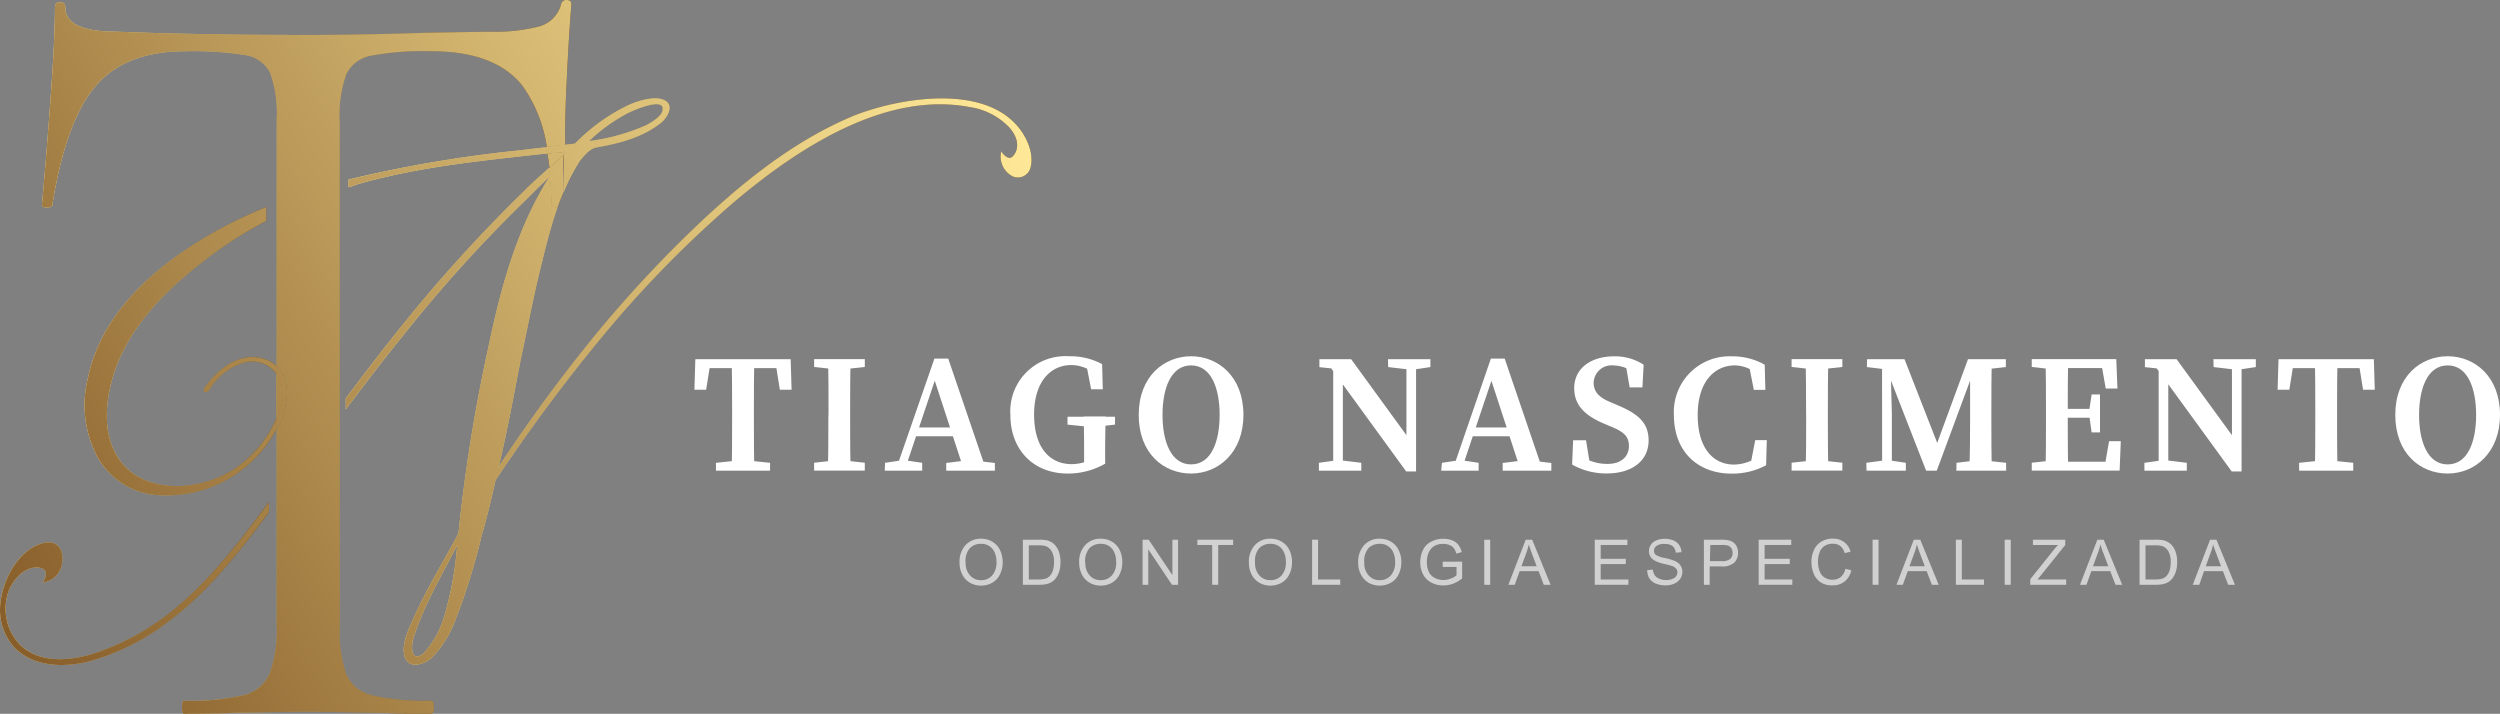 <svg id="Camada_1" data-name="Camada 1" xmlns="http://www.w3.org/2000/svg" xmlns:xlink="http://www.w3.org/1999/xlink" viewBox="0 0 298.45 85.21"><rect x="0" y="0" width="298.45" height="85.21" fill="#808080" stroke="none"/><defs><style>.cls-1{opacity:0.64;}.cls-2{fill:#fff;}.cls-3{fill:url(#Gradiente_sem_nome_6);}.cls-4{fill:url(#Gradiente_sem_nome_6-2);}.cls-5{fill:url(#Gradiente_sem_nome_6-3);}.cls-6{fill:url(#Gradiente_sem_nome_6-4);}.cls-7{fill:url(#Gradiente_sem_nome_6-5);}.cls-8{fill:url(#Gradiente_sem_nome_6-6);}.cls-9{fill:url(#Gradiente_sem_nome_6-7);}.cls-10{fill:url(#Gradiente_sem_nome_6-8);}.cls-11{fill:url(#Gradiente_sem_nome_6-9);}.cls-12{fill:url(#Gradiente_sem_nome_6-10);}.cls-13{fill:url(#Gradiente_sem_nome_6-11);}.cls-14{fill:url(#Gradiente_sem_nome_6-12);}.cls-15{fill:url(#Gradiente_sem_nome_6-13);}.cls-16{fill:url(#Gradiente_sem_nome_6-14);}.cls-17{fill:url(#Gradiente_sem_nome_3);}</style><linearGradient id="Gradiente_sem_nome_6" x1="-1076.59" y1="3289.5" x2="-1013.3" y2="3289.5" gradientUnits="userSpaceOnUse"><stop offset="0" stop-color="#ffe998"/><stop offset="1" stop-color="#57370d"/></linearGradient><linearGradient id="Gradiente_sem_nome_6-2" x1="-1076.59" y1="3284.8" x2="-1013.3" y2="3284.8" xlink:href="#Gradiente_sem_nome_6"/><linearGradient id="Gradiente_sem_nome_6-3" x1="-1076.59" y1="3261.28" x2="-1013.3" y2="3261.28" xlink:href="#Gradiente_sem_nome_6"/><linearGradient id="Gradiente_sem_nome_6-4" x1="-1071.4" y1="3286.91" x2="-1047.3" y2="3286.91" xlink:href="#Gradiente_sem_nome_6"/><linearGradient id="Gradiente_sem_nome_6-5" x1="-1071.4" y1="3284.13" x2="-1047.3" y2="3284.13" xlink:href="#Gradiente_sem_nome_6"/><linearGradient id="Gradiente_sem_nome_6-6" x1="-1076.59" y1="3289.68" x2="-1013.3" y2="3289.68" xlink:href="#Gradiente_sem_nome_6"/><linearGradient id="Gradiente_sem_nome_6-7" x1="-1071.4" y1="3289.68" x2="-1047.3" y2="3289.68" xlink:href="#Gradiente_sem_nome_6"/><linearGradient id="Gradiente_sem_nome_6-8" x1="-1081.55" y1="3311.85" x2="-1049.45" y2="3311.85" xlink:href="#Gradiente_sem_nome_6"/><linearGradient id="Gradiente_sem_nome_6-9" x1="-1040.27" y1="3259.57" x2="-958.4" y2="3259.57" xlink:href="#Gradiente_sem_nome_6"/><linearGradient id="Gradiente_sem_nome_6-10" x1="-1040.27" y1="3262.15" x2="-958.4" y2="3262.15" xlink:href="#Gradiente_sem_nome_6"/><linearGradient id="Gradiente_sem_nome_6-11" x1="-1040.27" y1="3287.73" x2="-958.4" y2="3287.73" xlink:href="#Gradiente_sem_nome_6"/><linearGradient id="Gradiente_sem_nome_6-12" x1="-1076.59" y1="3263.77" x2="-1013.3" y2="3263.77" xlink:href="#Gradiente_sem_nome_6"/><linearGradient id="Gradiente_sem_nome_6-13" x1="-1076.59" y1="3260" x2="-1013.3" y2="3260" xlink:href="#Gradiente_sem_nome_6"/><linearGradient id="Gradiente_sem_nome_6-14" x1="-1040.27" y1="3260" x2="-958.4" y2="3260" xlink:href="#Gradiente_sem_nome_6"/><linearGradient id="Gradiente_sem_nome_3" x1="-971.06" y1="3238" x2="-1088.05" y2="3305.54" gradientUnits="userSpaceOnUse"><stop offset="0" stop-color="#ffe998"/><stop offset="1" stop-color="#875d2a"/></linearGradient></defs><title>logo2</title><g class="cls-1"><path class="cls-2" d="M-967,3309.36a2.94,2.94,0,0,1,.72-2.1,2.44,2.44,0,0,1,1.86-.76,2.56,2.56,0,0,1,1.34.36,2.29,2.29,0,0,1,.91,1,3.25,3.25,0,0,1,.32,1.45,3.17,3.17,0,0,1-.33,1.46,2.23,2.23,0,0,1-.94,1,2.68,2.68,0,0,1-1.31.33,2.61,2.61,0,0,1-1.36-.36,2.32,2.32,0,0,1-.9-1A3,3,0,0,1-967,3309.36Zm.73,0a2.14,2.14,0,0,0,.53,1.53,1.69,1.69,0,0,0,1.31.56,1.68,1.68,0,0,0,1.32-.56,2.28,2.28,0,0,0,.52-1.61,2.7,2.7,0,0,0-.22-1.14,1.7,1.7,0,0,0-.65-.77,1.73,1.73,0,0,0-1-.26,1.84,1.84,0,0,0-1.3.51A2.35,2.35,0,0,0-966.28,3309.37Z" transform="translate(1081.55 -3242.19)"/><path class="cls-2" d="M-959.44,3312v-5.38h1.86a4.7,4.7,0,0,1,1,.07,2,2,0,0,1,.79.39,2.23,2.23,0,0,1,.63.92,3.62,3.62,0,0,1,.21,1.28,3.65,3.65,0,0,1-.14,1.09,2.57,2.57,0,0,1-.37.78,1.9,1.9,0,0,1-.49.49,1.87,1.87,0,0,1-.64.27,3.72,3.72,0,0,1-.86.09Zm.71-.63h1.15a3,3,0,0,0,.84-.1,1.24,1.24,0,0,0,.48-.28,1.8,1.8,0,0,0,.4-.68,3.49,3.49,0,0,0,.14-1,2.46,2.46,0,0,0-.28-1.3,1.44,1.44,0,0,0-.67-.61,2.88,2.88,0,0,0-.92-.11h-1.14Z" transform="translate(1081.55 -3242.19)"/><path class="cls-2" d="M-952.72,3309.36a2.94,2.94,0,0,1,.72-2.1,2.44,2.44,0,0,1,1.86-.76,2.57,2.57,0,0,1,1.35.36,2.35,2.35,0,0,1,.91,1,3.25,3.25,0,0,1,.31,1.45,3.17,3.17,0,0,1-.33,1.46,2.26,2.26,0,0,1-.93,1,2.71,2.71,0,0,1-1.31.33,2.58,2.58,0,0,1-1.36-.36,2.4,2.4,0,0,1-.91-1A3.1,3.1,0,0,1-952.72,3309.36Zm.74,0a2.13,2.13,0,0,0,.52,1.53,1.7,1.7,0,0,0,1.31.56,1.72,1.72,0,0,0,1.33-.56,2.28,2.28,0,0,0,.52-1.61,2.86,2.86,0,0,0-.22-1.14,1.76,1.76,0,0,0-.65-.77,1.78,1.78,0,0,0-1-.26,1.86,1.86,0,0,0-1.31.51A2.35,2.35,0,0,0-952,3309.37Z" transform="translate(1081.55 -3242.19)"/><path class="cls-2" d="M-945.15,3312v-5.38h.73l2.83,4.23v-4.23h.68V3312h-.73l-2.83-4.23V3312Z" transform="translate(1081.55 -3242.19)"/><path class="cls-2" d="M-936.84,3312v-4.75h-1.77v-.63h4.27v.63h-1.78V3312Z" transform="translate(1081.55 -3242.19)"/><path class="cls-2" d="M-932.46,3309.36a2.94,2.94,0,0,1,.72-2.1,2.44,2.44,0,0,1,1.86-.76,2.57,2.57,0,0,1,1.35.36,2.35,2.35,0,0,1,.91,1,3.25,3.25,0,0,1,.31,1.45,3.17,3.17,0,0,1-.33,1.46,2.26,2.26,0,0,1-.93,1,2.71,2.71,0,0,1-1.31.33,2.58,2.58,0,0,1-1.36-.36,2.4,2.4,0,0,1-.91-1A3.1,3.1,0,0,1-932.46,3309.36Zm.74,0a2.13,2.13,0,0,0,.52,1.53,1.7,1.7,0,0,0,1.31.56,1.72,1.72,0,0,0,1.33-.56,2.32,2.32,0,0,0,.52-1.61,2.86,2.86,0,0,0-.22-1.14,1.76,1.76,0,0,0-.65-.77,1.78,1.78,0,0,0-1-.26,1.86,1.86,0,0,0-1.31.51A2.35,2.35,0,0,0-931.72,3309.37Z" transform="translate(1081.55 -3242.19)"/><path class="cls-2" d="M-924.91,3312v-5.38h.71v4.75h2.65v.63Z" transform="translate(1081.55 -3242.19)"/><path class="cls-2" d="M-919.41,3309.36a2.94,2.94,0,0,1,.72-2.1,2.44,2.44,0,0,1,1.86-.76,2.56,2.56,0,0,1,1.34.36,2.29,2.29,0,0,1,.91,1,3.12,3.12,0,0,1,.32,1.45,3.17,3.17,0,0,1-.33,1.46,2.23,2.23,0,0,1-.94,1,2.68,2.68,0,0,1-1.31.33,2.61,2.61,0,0,1-1.36-.36,2.38,2.38,0,0,1-.9-1A3,3,0,0,1-919.41,3309.36Zm.73,0a2.14,2.14,0,0,0,.53,1.53,1.69,1.69,0,0,0,1.31.56,1.68,1.68,0,0,0,1.32-.56,2.28,2.28,0,0,0,.52-1.61,2.7,2.7,0,0,0-.22-1.14,1.7,1.7,0,0,0-.65-.77,1.73,1.73,0,0,0-1-.26,1.84,1.84,0,0,0-1.3.51A2.35,2.35,0,0,0-918.68,3309.37Z" transform="translate(1081.55 -3242.19)"/><path class="cls-2" d="M-909.32,3309.87v-.63H-907v2a4,4,0,0,1-1.08.63,3.25,3.25,0,0,1-1.15.21,3,3,0,0,1-1.44-.34,2.21,2.21,0,0,1-1-1,3.1,3.1,0,0,1-.33-1.43,3.3,3.3,0,0,1,.33-1.47,2.12,2.12,0,0,1,1-1,3,3,0,0,1,1.42-.33,2.89,2.89,0,0,1,1.05.18,1.75,1.75,0,0,1,.74.53,2.32,2.32,0,0,1,.41.88l-.64.18a2.07,2.07,0,0,0-.3-.65,1.22,1.22,0,0,0-.52-.37,1.78,1.78,0,0,0-.74-.14,2.14,2.14,0,0,0-.84.14,1.54,1.54,0,0,0-.58.4,1.85,1.85,0,0,0-.34.53,2.73,2.73,0,0,0-.2,1.08,2.75,2.75,0,0,0,.24,1.21,1.64,1.64,0,0,0,.73.72,2.29,2.29,0,0,0,1,.23,2.42,2.42,0,0,0,.91-.18,2.21,2.21,0,0,0,.66-.38v-1Z" transform="translate(1081.55 -3242.19)"/><path class="cls-2" d="M-904.36,3312v-5.38h.71V3312Z" transform="translate(1081.55 -3242.19)"/><path class="cls-2" d="M-901.48,3312l2.07-5.38h.77l2.2,5.38h-.81l-.63-1.63h-2.25l-.59,1.63Zm1.56-2.21h1.82l-.56-1.49c-.17-.45-.3-.83-.38-1.12a7.52,7.52,0,0,1-.29,1Z" transform="translate(1081.55 -3242.19)"/><path class="cls-2" d="M-891.17,3312v-5.38h3.9v.63h-3.19v1.65h3v.63h-3v1.84h3.31v.63Z" transform="translate(1081.55 -3242.19)"/><path class="cls-2" d="M-884.9,3310.25l.67-.06a1.48,1.48,0,0,0,.22.67,1.21,1.21,0,0,0,.54.41,2,2,0,0,0,.83.17,2,2,0,0,0,.72-.13,1,1,0,0,0,.47-.33.77.77,0,0,0,.15-.46.67.67,0,0,0-.15-.44,1.12,1.12,0,0,0-.48-.32,9.94,9.94,0,0,0-1-.26,4.6,4.6,0,0,1-1-.34,1.44,1.44,0,0,1-.58-.5,1.19,1.19,0,0,1-.19-.67,1.38,1.38,0,0,1,.23-.76,1.42,1.42,0,0,1,.68-.54,2.64,2.64,0,0,1,1-.18,2.62,2.62,0,0,1,1,.19,1.56,1.56,0,0,1,.71.57,1.63,1.63,0,0,1,.26.84l-.68.06a1.16,1.16,0,0,0-.37-.78,1.5,1.5,0,0,0-.94-.26,1.52,1.52,0,0,0-1,.24.73.73,0,0,0-.29.57.61.61,0,0,0,.21.48,2.91,2.91,0,0,0,1.07.38,6.92,6.92,0,0,1,1.2.35,1.55,1.55,0,0,1,.69.55,1.31,1.31,0,0,1,.22.76,1.47,1.47,0,0,1-.24.81,1.66,1.66,0,0,1-.71.59,2.48,2.48,0,0,1-1,.21,3.14,3.14,0,0,1-1.22-.21,1.7,1.7,0,0,1-.78-.64A1.81,1.81,0,0,1-884.9,3310.25Z" transform="translate(1081.55 -3242.19)"/><path class="cls-2" d="M-878.14,3312v-5.38h2a4.38,4.38,0,0,1,.82.05,1.62,1.62,0,0,1,.67.25,1.31,1.31,0,0,1,.43.52,1.63,1.63,0,0,1,.16.73,1.68,1.68,0,0,1-.43,1.17,2.14,2.14,0,0,1-1.58.47h-1.38V3312Zm.72-2.82H-876a1.49,1.49,0,0,0,1-.26.92.92,0,0,0,.29-.72,1,1,0,0,0-.17-.58.84.84,0,0,0-.45-.32,3.14,3.14,0,0,0-.67-.05h-1.37Z" transform="translate(1081.55 -3242.19)"/><path class="cls-2" d="M-871.6,3312v-5.38h3.89v.63h-3.18v1.65h3v.63h-3v1.84h3.31v.63Z" transform="translate(1081.55 -3242.19)"/><path class="cls-2" d="M-861.25,3310.09l.71.18a2.35,2.35,0,0,1-.8,1.34,2.21,2.21,0,0,1-1.43.46,2.5,2.5,0,0,1-1.41-.35,2.26,2.26,0,0,1-.83-1,3.63,3.63,0,0,1-.29-1.44,3.25,3.25,0,0,1,.32-1.47,2.22,2.22,0,0,1,.92-1,2.62,2.62,0,0,1,1.31-.32,2.15,2.15,0,0,1,1.35.41,2.09,2.09,0,0,1,.77,1.15l-.7.17a1.7,1.7,0,0,0-.54-.86,1.45,1.45,0,0,0-.9-.26,1.75,1.75,0,0,0-1,.29,1.56,1.56,0,0,0-.58.8,3.07,3.07,0,0,0-.17,1,3.13,3.13,0,0,0,.2,1.19,1.46,1.46,0,0,0,.62.77,1.74,1.74,0,0,0,.92.25,1.54,1.54,0,0,0,1-.34A1.75,1.75,0,0,0-861.25,3310.09Z" transform="translate(1081.55 -3242.19)"/><path class="cls-2" d="M-858,3312v-5.38h.71V3312Z" transform="translate(1081.55 -3242.19)"/><path class="cls-2" d="M-855.15,3312l2.07-5.38h.77l2.2,5.38h-.81l-.63-1.63h-2.25l-.59,1.63Zm1.55-2.21h1.83l-.56-1.49c-.17-.45-.3-.83-.38-1.12a7.52,7.52,0,0,1-.29,1Z" transform="translate(1081.55 -3242.19)"/><path class="cls-2" d="M-848.06,3312v-5.38h.71v4.75h2.65v.63Z" transform="translate(1081.55 -3242.19)"/><path class="cls-2" d="M-842.23,3312v-5.38h.72V3312Z" transform="translate(1081.55 -3242.19)"/><path class="cls-2" d="M-839.18,3312v-.66l2.76-3.45a7.53,7.53,0,0,1,.56-.64h-3v-.63H-835v.63l-3,3.74-.33.38h3.44v.63Z" transform="translate(1081.55 -3242.19)"/><path class="cls-2" d="M-833.24,3312l2.07-5.38h.76l2.21,5.38H-829l-.63-1.63h-2.25l-.59,1.63Zm1.55-2.21h1.83l-.56-1.49c-.18-.45-.3-.83-.39-1.12a5.46,5.46,0,0,1-.29,1Z" transform="translate(1081.55 -3242.19)"/><path class="cls-2" d="M-826.13,3312v-5.38h1.86a4.7,4.7,0,0,1,1,.07,2,2,0,0,1,.79.39,2.23,2.23,0,0,1,.63.92,3.62,3.62,0,0,1,.21,1.28,3.65,3.65,0,0,1-.14,1.09,2.57,2.57,0,0,1-.37.78,1.9,1.9,0,0,1-.49.49,2,2,0,0,1-.64.27,3.72,3.72,0,0,1-.86.09Zm.71-.63h1.15a3,3,0,0,0,.84-.1,1.24,1.24,0,0,0,.48-.28,1.8,1.8,0,0,0,.4-.68,3.49,3.49,0,0,0,.14-1,2.46,2.46,0,0,0-.28-1.3,1.44,1.44,0,0,0-.67-.61,2.88,2.88,0,0,0-.92-.11h-1.14Z" transform="translate(1081.55 -3242.19)"/><path class="cls-2" d="M-819.78,3312l2.07-5.38h.76l2.21,5.38h-.81l-.63-1.63h-2.25L-819,3312Zm1.55-2.21h1.83l-.56-1.49c-.18-.45-.3-.83-.39-1.12a5.46,5.46,0,0,1-.29,1Z" transform="translate(1081.55 -3242.19)"/></g><path class="cls-2" d="M-997.85,3286.14l1.18-1.07-.58,3.65h-1.4l.11-3.65h11.38l.11,3.65h-1.4l-.58-3.65,1.17,1.07Zm5.31,11,2.92.3v.94h-6.46v-.94l2.89-.3Zm-1.61-5.85c0-2.07,0-4.16-.06-6.22h2.72c-.06,2-.06,4.11-.06,6.22v.86c0,2.07,0,4.16.06,6.23h-2.72c.06-2,.06-4.11.06-6.22Z" transform="translate(1081.55 -3242.19)"/><path class="cls-2" d="M-984.36,3286v-.94h6.05v.94l-2.79.3h-.5Zm3.26,11.13,2.79.3v.94h-6.05v-.94l2.76-.3Zm-1.54-5.85c0-2.07,0-4.16-.06-6.22H-980c-.06,2-.06,4.11-.06,6.22v.86c0,2.07,0,4.16.06,6.23h-2.72c.06-2,.06-4.11.06-6.22Z" transform="translate(1081.55 -3242.19)"/><path class="cls-2" d="M-975.89,3297.44l2-.3h.38l2.05.3v.94h-4.47ZM-970,3285h1.65l4.56,13.38h-2.66l-3.72-11.39.6-.51-4,11.9h-1.07Zm-2.25,8.22h5.42l.39,1.05h-6.14Zm3.66,4.24,2.39-.3h.88l2.54.3v.92h-5.81Z" transform="translate(1081.55 -3242.19)"/><path class="cls-2" d="M-949.61,3297.54a8.86,8.86,0,0,1-4.48,1.18c-4.07,0-6.84-2.8-6.84-7a6.58,6.58,0,0,1,7-7,8,8,0,0,1,3.95.94l.08,3h-1.39l-.6-3.08,1.32.34v1.1a4.6,4.6,0,0,0-3.09-1.25c-2.48,0-4.44,2-4.44,5.91s1.83,5.92,4.5,5.92a5.35,5.35,0,0,0,2.69-.76l-1.22,1.12v-1.35c0-1.57,0-3.12-.06-4.7h2.64c-.05,1.55-.07,3.12-.07,4.74Zm-4.5-4.66v-.94h5.67v.94l-2.28.26h-.86Z" transform="translate(1081.55 -3242.19)"/><path class="cls-2" d="M-933.11,3291.72c0,4.51-3,7-6.25,7s-6.25-2.37-6.25-7,3.06-7,6.25-7S-933.11,3287.09-933.11,3291.72Zm-6.25,5.91c2.42,0,3.41-2.74,3.41-5.91s-1-5.91-3.41-5.91-3.41,2.75-3.41,5.91S-941.77,3297.63-939.36,3297.63Z" transform="translate(1081.55 -3242.19)"/><path class="cls-2" d="M-924.1,3297.44l2.12-.3h.49l2.45.3v.94h-5.06Zm1.15-11.71,1.21.53-2.3-.24v-.95h3.79l7.75,10.65v2.75h-1.18Zm.56-.66,1.15.95v12.36h-1.15Zm6.54,0h5.06v.94l-2,.3h-.49l-2.55-.3Zm2.2,0h1.15v13.4l-1.15-1.15Z" transform="translate(1081.55 -3242.19)"/><path class="cls-2" d="M-909.41,3297.44l2-.3h.38l2,.3v.94h-4.47Zm5.84-12.44h1.65l4.56,13.38H-900l-3.72-11.39.61-.51-4,11.9h-1.06Zm-2.25,8.22h5.42l.39,1.05h-6.14Zm3.66,4.24,2.4-.3h.88l2.53.3v.92h-5.81Z" transform="translate(1081.55 -3242.19)"/><path class="cls-2" d="M-887.09,3295.44c0-1.18-.65-1.71-2.13-2.32l-.81-.34c-2.2-.94-3.59-2.12-3.59-4.26,0-2.36,2-3.79,4.75-3.79a6.22,6.22,0,0,1,3.54,1l-.15,2.71H-887l-.52-3,1.45.62v1a4.09,4.09,0,0,0-2.82-1.24,2.14,2.14,0,0,0-2.41,2.05c0,1.16.73,1.81,2.06,2.35l.86.37c2.6,1.09,3.64,2.23,3.64,4.19,0,2.36-1.9,3.93-5,3.93a8.24,8.24,0,0,1-4.13-1.06l.12-2.9h1.54l.52,3.18-1.42-.53v-1a5.54,5.54,0,0,0,3.34,1.17C-888.11,3297.62-887.09,3296.76-887.09,3295.44Z" transform="translate(1081.55 -3242.19)"/><path class="cls-2" d="M-871.3,3296.43v1.07l-1.3.28.59-3.05h1.38l-.08,3a8.55,8.55,0,0,1-4.13,1c-4,0-6.88-2.6-6.88-7a6.65,6.65,0,0,1,6.94-7,7.79,7.79,0,0,1,3.9,1l.08,3h-1.38l-.6-3.07,1.3.29v1.17a4.27,4.27,0,0,0-2.94-1.31c-2.43,0-4.46,1.92-4.46,5.93s1.89,5.91,4.34,5.91A5.19,5.19,0,0,0-871.3,3296.43Z" transform="translate(1081.55 -3242.19)"/><path class="cls-2" d="M-867.67,3286v-.94h6.06v.94l-2.8.3h-.49Zm3.26,11.13,2.8.3v.94h-6.06v-.94l2.77-.3Zm-1.53-5.85c0-2.07,0-4.16-.07-6.22h2.73c-.06,2-.06,4.11-.06,6.22v.86c0,2.07,0,4.16.06,6.23H-866c.07-2,.07-4.11.07-6.22Z" transform="translate(1081.55 -3242.19)"/><path class="cls-2" d="M-858.75,3297.44l2.23-.3h.49l2,.3v.94h-4.69Zm.09-12.37h2.76l0,1.24h-.29l-2.49-.3Zm1.79,0h1l.17,6.47v6.84h-1.16Zm.07,0h2.61l4.25,10.88h-.67l4-10.88h1.2l-4.93,13.31h-1.27Zm8.82,12.37,2.49-.3h.66l2.77.3v.94H-848Zm1.62-5.07,0-7.3h2.6c-.06,2-.06,4.13-.06,6.22v.87c0,2.08,0,4.17.06,6.22h-2.7C-846.36,3296.34-846.37,3294.25-846.36,3292.37Zm1.27-7.3h3v.94l-2.73.3h-.26Z" transform="translate(1081.55 -3242.19)"/><path class="cls-2" d="M-839,3286v-.94h3v1.24h-.26Zm3,11.13v1.24h-3v-.94l2.76-.3Zm-1.3-5.85c0-2.07,0-4.16-.06-6.22h2.72c-.06,2-.06,4.11-.06,6.22v.71c0,2.22,0,4.31.06,6.38h-2.72c.06-2,.06-4.11.06-6.22Zm6.52-6.22,1.18,1.07H-836v-1.07h7.09l.14,3.51h-1.4Zm-.74,7H-836V3291h4.48Zm3.15,2.8-.14,3.51H-836v-1.06h6.81l-1.19,1.06.61-3.51Zm-3.78-3.58.3-2h1v4.53h-1l-.3-2.12Z" transform="translate(1081.55 -3242.19)"/><path class="cls-2" d="M-825.55,3297.44l2.12-.3h.49l2.45.3v.94h-5.06Zm1.15-11.71,1.2.53-2.29-.24v-.95h3.78l7.76,10.65v2.75h-1.18Zm.55-.66,1.15.95v12.36h-1.15Zm6.54,0h5.06v.94l-2,.3h-.48l-2.56-.3Zm2.21,0h1.15v13.4l-1.15-1.15Z" transform="translate(1081.55 -3242.19)"/><path class="cls-2" d="M-808.85,3286.14l1.18-1.07-.58,3.65h-1.4l.11-3.65h11.38l.11,3.65h-1.4l-.58-3.65,1.18,1.07Zm5.31,11,2.92.3v.94h-6.46v-.94l2.9-.3Zm-1.61-5.85c0-2.07,0-4.16-.06-6.22h2.72c-.06,2-.06,4.11-.06,6.22v.86c0,2.07,0,4.16.06,6.23h-2.72c.06-2,.06-4.11.06-6.22Z" transform="translate(1081.55 -3242.19)"/><path class="cls-2" d="M-783.1,3291.72c0,4.51-3,7-6.25,7s-6.25-2.37-6.25-7,3.06-7,6.25-7S-783.1,3287.09-783.1,3291.72Zm-6.25,5.91c2.42,0,3.4-2.74,3.4-5.91s-1-5.91-3.4-5.91-3.41,2.75-3.41,5.91S-791.76,3297.63-789.35,3297.63Z" transform="translate(1081.55 -3242.19)"/><path class="cls-3" d="M-1048.56,3286.79v5.41a9,9,0,0,0,.68-2.73A3.85,3.85,0,0,0-1048.56,3286.79Z" transform="translate(1081.55 -3242.19)"/><path class="cls-4" d="M-1014,3254.18q.33-7.69.67-11.47c0-.35-.19-.52-.56-.52a.61.61,0,0,0-.68.52,3.73,3.73,0,0,1-2.54,2.61,21,21,0,0,1-6,.65l-7.68.13q-7.47.26-14.13.26-13.12,0-22.72-.39-6.1,0-6.11-2.87c0-.43-.2-.65-.62-.65s-.62.22-.62.65q0,3.78-.56,11.34t-1,12.25c0,.17.2.26.62.26s.62-.09.62-.26q1.59-10,5.15-14.21c2.37-2.77,5.93-4.17,10.67-4.17a39.76,39.76,0,0,1,7.24.46,4,4,0,0,1,2.94,2.09,14.32,14.32,0,0,1,.79,5.66v29.33c1.85,1.67,1.36,4.75.43,6.89-.12.27-.29.51-.43.77v23.34a14.87,14.87,0,0,1-.85,5.8,4.6,4.6,0,0,1-3.11,2.54,28.31,28.31,0,0,1-7.12.65c-.15,0-.22.26-.22.78s.07.78.22.78q4,0,6.22-.13l8.48-.13,8.81.13q2.27.14,6,.13c.23,0,.34-.26.34-.78s-.11-.78-.34-.78a28.31,28.31,0,0,1-7.12-.65,4.43,4.43,0,0,1-3-2.48,15.79,15.79,0,0,1-.79-5.86v-60.07a14.71,14.71,0,0,1,.79-5.73,4.06,4.06,0,0,1,2.94-2.21,34.26,34.26,0,0,1,7.23-.53q7.58,0,10.85,4.11a16.77,16.77,0,0,1,2.92,7.33l2.2-.27C-1014.12,3257.83-1014.06,3256.09-1014,3254.18Z" transform="translate(1081.55 -3242.19)"/><path class="cls-5" d="M-1014.2,3260.32l-2,.19c.1.56.18,1.13.25,1.73.6-.54,1.17-1.11,1.79-1.64C-1014.21,3260.51-1014.2,3260.41-1014.2,3260.32Z" transform="translate(1081.55 -3242.19)"/><path class="cls-6" d="M-1049.52,3285.22c-3.26-1.39-6.13,1.14-7.6,3.27-.32.49.17.82.66.08a7,7,0,0,1,4.49-3.19,3.66,3.66,0,0,1,3.41,1.41v-.94A4,4,0,0,0-1049.52,3285.22Z" transform="translate(1081.55 -3242.19)"/><path class="cls-7" d="M-1052.95,3297.73c-4.41,3.35-11.93,3.67-14.71-1.23-1.55-2.7-1.31-6.13-.49-9.07,1.72-6,6.21-10.47,11-14.14a48.58,48.58,0,0,1,7.38-4.72v-1.66a52.45,52.45,0,0,0-10.4,5.64c-5.07,3.6-9.56,8.42-10.87,14.71a13.18,13.18,0,0,0,1.31,9.81,9,9,0,0,0,6.37,4.17,14.92,14.92,0,0,0,14.77-7.73v-1.31A13.64,13.64,0,0,1-1052.95,3297.73Z" transform="translate(1081.55 -3242.19)"/><path class="cls-8" d="M-1048.56,3285.85v.94a3.85,3.85,0,0,1,.68,2.68,9,9,0,0,1-.68,2.73v1.31c.14-.26.31-.5.43-.77C-1047.2,3290.6-1046.71,3287.52-1048.56,3285.85Z" transform="translate(1081.55 -3242.19)"/><path class="cls-9" d="M-1048.56,3285.85v.94a3.85,3.85,0,0,1,.68,2.68,9,9,0,0,1-.68,2.73v1.31c.14-.26.31-.5.43-.77C-1047.2,3290.6-1046.71,3287.52-1048.56,3285.85Z" transform="translate(1081.55 -3242.19)"/><path class="cls-10" d="M-1049.45,3303.33v-1.19c-3.39,4.59-7,9.28-11.26,12.75a29.31,29.31,0,0,1-8.91,5.06c-2.94,1.07-6.87,1.64-9.4-.65a6.2,6.2,0,0,1-1.31-7c1.47-2.61,3.27-2.53,3.93-2.2s.16,1.47-.09,1.63a2.65,2.65,0,0,0,2.37-2.62c.17-1.3-.65-2.45-2.12-2.12-3.35.74-5.31,5.07-5.31,8a6.7,6.7,0,0,0,1.63,4.41c2.37,2.53,6.29,2.53,9.4,1.64a27.94,27.94,0,0,0,9.4-4.91C-1056.66,3312.74-1052.9,3308-1049.45,3303.33Z" transform="translate(1081.55 -3242.19)"/><path class="cls-11" d="M-1013.88,3260.29c-.12.1-.22.21-.33.31,0,1.7-.08,3.24-.09,4.64a22.83,22.83,0,0,1,2-3.88c.74-.9,1.23-1.39,1.88-1.56,2.86-.49,5.64-1.22,7.85-3,.81-.74,1.55-2.13.24-2.7-1.14-.49-3.35.17-4.57.82a22.43,22.43,0,0,0-6,4.41c-.45.07-.9.11-1.35.17l0,.84Zm6.94-4.41c.49-.33,4.5-2.12,4.5-.73.08.89-1.47,1.71-2,2a24.36,24.36,0,0,1-6.79,1.88A20,20,0,0,1-1006.94,3255.88Z" transform="translate(1081.55 -3242.19)"/><path class="cls-12" d="M-1019.44,3260.13a152.45,152.45,0,0,0-20.5,3.5v.92c.52-.16,1-.35,1.54-.5,7.19-2,14.55-2.69,21.9-3.51l.25,0-.12-.76C-1017.4,3259.87-1018.42,3260-1019.44,3260.13Z" transform="translate(1081.55 -3242.19)"/><path class="cls-13" d="M-960.52,3256.78c-4.33-4.33-13.4-2.94-18.79-.9-6.7,2.7-12.59,7.27-17.82,12.09a145.27,145.27,0,0,0-14.87,16.11c-3.52,4.41-6.87,9.07-10,13.81,1-4.25,1.79-8.5,2.61-12.75.74-3.43,1.39-6.87,2.21-10.3.65-2.64,1.28-5.33,2.19-7.9h0c-.45,0-.68-.09-.68-.26-.05-1.6-.16-3.08-.33-4.45-1,.92-2.07,1.83-3,2.79A178.89,178.89,0,0,0-1033.5,3281c-2.31,2.86-4.55,5.8-6.77,8.76v1.3c2.24-3,4.5-5.94,6.85-8.83a168.15,168.15,0,0,1,14.47-16c1-1,2-2,3-2.94-4,6.29-5.88,13.56-7.35,20.59a197.77,197.77,0,0,0-3.52,22c-1.79,3.35-3.75,6.53-5.31,10-.57,1.3-1.63,3.35-1.06,4.82s2.45.73,3.27-.08a12.77,12.77,0,0,0,2.7-4.33,74.38,74.38,0,0,0,3.1-9.89c.65-2.29,1.23-4.58,1.72-6.87a202.6,202.6,0,0,1,13.15-17.65,132.58,132.58,0,0,1,15.37-15.61c7.76-6.54,18.14-13.24,28.19-11.28a8.11,8.11,0,0,1,4.66,2.45c1.56,1.8.74,3.19.25,3.52s-1.23-.57-1.23-.74a2.65,2.65,0,0,0,1.07,2.86,1.55,1.55,0,0,0,2.37-.73C-958,3260.62-959,3258.25-960.52,3256.78Zm-68,59a11.27,11.27,0,0,1-2.45,4.41c-1.47,1.14-1.56-.66-1.23-1.8,1.23-3.92,3.35-7.44,5.23-11.11A42.33,42.33,0,0,1-1028.51,3315.79Z" transform="translate(1081.55 -3242.19)"/><path class="cls-14" d="M-1015,3267h0c.2-.57.42-1.14.66-1.7,0-1.4,0-2.94.09-4.64-.62.53-1.19,1.1-1.79,1.64.17,1.37.28,2.85.33,4.45C-1015.67,3266.86-1015.44,3267-1015,3267Z" transform="translate(1081.55 -3242.19)"/><path class="cls-15" d="M-1014.17,3259.48l-2.2.27.12.76,2-.19Z" transform="translate(1081.55 -3242.19)"/><path class="cls-16" d="M-1014.17,3259.48l-2.2.27.12.76,2-.19Z" transform="translate(1081.55 -3242.19)"/><path class="cls-17" d="M-1014.2,3260.32c0,.09,0,.19,0,.28.11-.1.21-.21.33-.31Z" transform="translate(1081.55 -3242.19)"/><path class="cls-17" d="M-1048.56,3286.79v5.41a9,9,0,0,0,.68-2.73A3.85,3.85,0,0,0-1048.56,3286.79Z" transform="translate(1081.55 -3242.19)"/><path class="cls-17" d="M-1014,3254.18q.33-7.69.67-11.47c0-.35-.19-.52-.56-.52a.61.61,0,0,0-.68.52,3.73,3.73,0,0,1-2.54,2.61,21,21,0,0,1-6,.65l-7.68.13q-7.47.26-14.13.26-13.12,0-22.72-.39-6.1,0-6.11-2.87c0-.43-.2-.65-.62-.65s-.62.22-.62.65q0,3.78-.56,11.34t-1,12.25c0,.17.2.26.62.26s.62-.09.62-.26q1.59-10,5.15-14.21c2.37-2.77,5.93-4.17,10.67-4.17a39.76,39.76,0,0,1,7.24.46,4,4,0,0,1,2.94,2.09,14.32,14.32,0,0,1,.79,5.66v29.33c1.85,1.67,1.36,4.75.43,6.89-.12.27-.29.51-.43.77v23.34a14.87,14.87,0,0,1-.85,5.8,4.6,4.6,0,0,1-3.11,2.54,28.31,28.31,0,0,1-7.12.65c-.15,0-.22.26-.22.78s.07.78.22.78q4,0,6.22-.13l8.48-.13,8.81.13q2.27.14,6,.13c.23,0,.34-.26.34-.78s-.11-.78-.34-.78a28.31,28.31,0,0,1-7.12-.65,4.43,4.43,0,0,1-3-2.48,15.79,15.79,0,0,1-.79-5.86v-60.07a14.71,14.71,0,0,1,.79-5.73,4.06,4.06,0,0,1,2.94-2.21,34.26,34.26,0,0,1,7.23-.53q7.58,0,10.85,4.11a16.77,16.77,0,0,1,2.92,7.33l2.2-.27C-1014.12,3257.83-1014.06,3256.09-1014,3254.18Z" transform="translate(1081.55 -3242.19)"/><path class="cls-17" d="M-1014.2,3260.32l-2,.19c.1.56.18,1.13.25,1.73.6-.54,1.17-1.11,1.79-1.64C-1014.21,3260.51-1014.2,3260.41-1014.2,3260.32Z" transform="translate(1081.55 -3242.19)"/><path class="cls-17" d="M-1049.52,3285.22c-3.26-1.39-6.13,1.14-7.6,3.27-.32.49.17.82.66.08a7,7,0,0,1,4.49-3.19,3.66,3.66,0,0,1,3.41,1.41v-.94A4,4,0,0,0-1049.52,3285.22Z" transform="translate(1081.55 -3242.19)"/><path class="cls-17" d="M-1052.95,3297.73c-4.41,3.35-11.93,3.67-14.71-1.23-1.55-2.7-1.31-6.13-.49-9.07,1.72-6,6.21-10.47,11-14.14a48.58,48.58,0,0,1,7.38-4.72v-1.66a52.45,52.45,0,0,0-10.4,5.64c-5.07,3.6-9.56,8.42-10.87,14.71a13.18,13.18,0,0,0,1.31,9.81,9,9,0,0,0,6.37,4.17,14.92,14.92,0,0,0,14.77-7.73v-1.31A13.64,13.64,0,0,1-1052.95,3297.73Z" transform="translate(1081.55 -3242.19)"/><path class="cls-17" d="M-1048.56,3285.85v.94a3.85,3.85,0,0,1,.68,2.68,9,9,0,0,1-.68,2.73v1.31c.14-.26.31-.5.43-.77C-1047.2,3290.6-1046.71,3287.52-1048.56,3285.85Z" transform="translate(1081.55 -3242.19)"/><path class="cls-17" d="M-1048.56,3285.85v.94a3.85,3.85,0,0,1,.68,2.68,9,9,0,0,1-.68,2.73v1.31c.14-.26.31-.5.43-.77C-1047.2,3290.6-1046.71,3287.52-1048.56,3285.85Z" transform="translate(1081.55 -3242.19)"/><path class="cls-17" d="M-1049.45,3303.33v-1.19c-3.39,4.59-7,9.28-11.26,12.75a29.31,29.31,0,0,1-8.91,5.06c-2.94,1.07-6.87,1.64-9.4-.65a6.2,6.2,0,0,1-1.31-7c1.47-2.61,3.27-2.53,3.93-2.2s.16,1.47-.09,1.63a2.65,2.65,0,0,0,2.37-2.62c.17-1.3-.65-2.45-2.12-2.12-3.35.74-5.31,5.07-5.31,8a6.7,6.7,0,0,0,1.63,4.41c2.37,2.53,6.29,2.53,9.4,1.64a27.94,27.94,0,0,0,9.4-4.91C-1056.66,3312.74-1052.9,3308-1049.45,3303.33Z" transform="translate(1081.55 -3242.19)"/><path class="cls-17" d="M-1013.88,3260.29c-.12.1-.22.21-.33.31,0,1.7-.08,3.24-.09,4.64a22.83,22.83,0,0,1,2-3.88c.74-.9,1.23-1.39,1.88-1.56,2.86-.49,5.64-1.22,7.85-3,.81-.74,1.55-2.13.24-2.7-1.14-.49-3.35.17-4.57.82a22.43,22.43,0,0,0-6,4.41c-.45.07-.9.11-1.35.17l0,.84Zm6.94-4.41c.49-.33,4.5-2.12,4.5-.73.08.89-1.47,1.71-2,2a24.36,24.36,0,0,1-6.79,1.88A20,20,0,0,1-1006.94,3255.88Z" transform="translate(1081.55 -3242.19)"/><path class="cls-17" d="M-1019.44,3260.13a152.45,152.45,0,0,0-20.5,3.5v.92c.52-.16,1-.35,1.54-.5,7.19-2,14.55-2.69,21.9-3.51l.25,0-.12-.76C-1017.4,3259.87-1018.42,3260-1019.44,3260.13Z" transform="translate(1081.55 -3242.19)"/><path class="cls-17" d="M-960.52,3256.78c-4.33-4.33-13.4-2.94-18.79-.9-6.7,2.7-12.59,7.27-17.82,12.09a145.27,145.27,0,0,0-14.87,16.11c-3.52,4.41-6.87,9.07-10,13.81,1-4.25,1.79-8.5,2.61-12.75.74-3.43,1.39-6.87,2.21-10.3.65-2.64,1.28-5.33,2.19-7.9h0c-.45,0-.68-.09-.68-.26-.05-1.6-.16-3.08-.33-4.45-1,.92-2.07,1.83-3,2.79A178.89,178.89,0,0,0-1033.5,3281c-2.31,2.86-4.55,5.8-6.77,8.76v1.3c2.24-3,4.5-5.94,6.85-8.83a168.15,168.15,0,0,1,14.47-16c1-1,2-2,3-2.94-4,6.29-5.88,13.56-7.35,20.59a197.77,197.77,0,0,0-3.52,22c-1.79,3.35-3.75,6.53-5.31,10-.57,1.3-1.63,3.35-1.06,4.82s2.45.73,3.27-.08a12.77,12.77,0,0,0,2.7-4.33,74.38,74.38,0,0,0,3.1-9.89c.65-2.29,1.23-4.58,1.72-6.87a202.6,202.6,0,0,1,13.15-17.65,132.58,132.58,0,0,1,15.37-15.61c7.76-6.54,18.14-13.24,28.19-11.28a8.11,8.11,0,0,1,4.66,2.45c1.56,1.8.74,3.19.25,3.52s-1.23-.57-1.23-.74a2.65,2.65,0,0,0,1.07,2.86,1.55,1.55,0,0,0,2.37-.73C-958,3260.62-959,3258.25-960.52,3256.78Zm-68,59a11.27,11.27,0,0,1-2.45,4.41c-1.47,1.14-1.56-.66-1.23-1.8,1.23-3.92,3.35-7.44,5.23-11.11A42.33,42.33,0,0,1-1028.51,3315.79Z" transform="translate(1081.55 -3242.19)"/><path class="cls-17" d="M-1015,3267h0c.2-.57.42-1.14.66-1.7,0-1.4,0-2.94.09-4.64-.62.53-1.19,1.1-1.79,1.64.17,1.37.28,2.85.33,4.45C-1015.67,3266.86-1015.44,3267-1015,3267Z" transform="translate(1081.55 -3242.19)"/><path class="cls-17" d="M-1014.17,3259.48l-2.2.27.12.76,2-.19Z" transform="translate(1081.55 -3242.19)"/><path class="cls-17" d="M-1014.17,3259.48l-2.2.27.12.76,2-.19Z" transform="translate(1081.55 -3242.19)"/></svg>